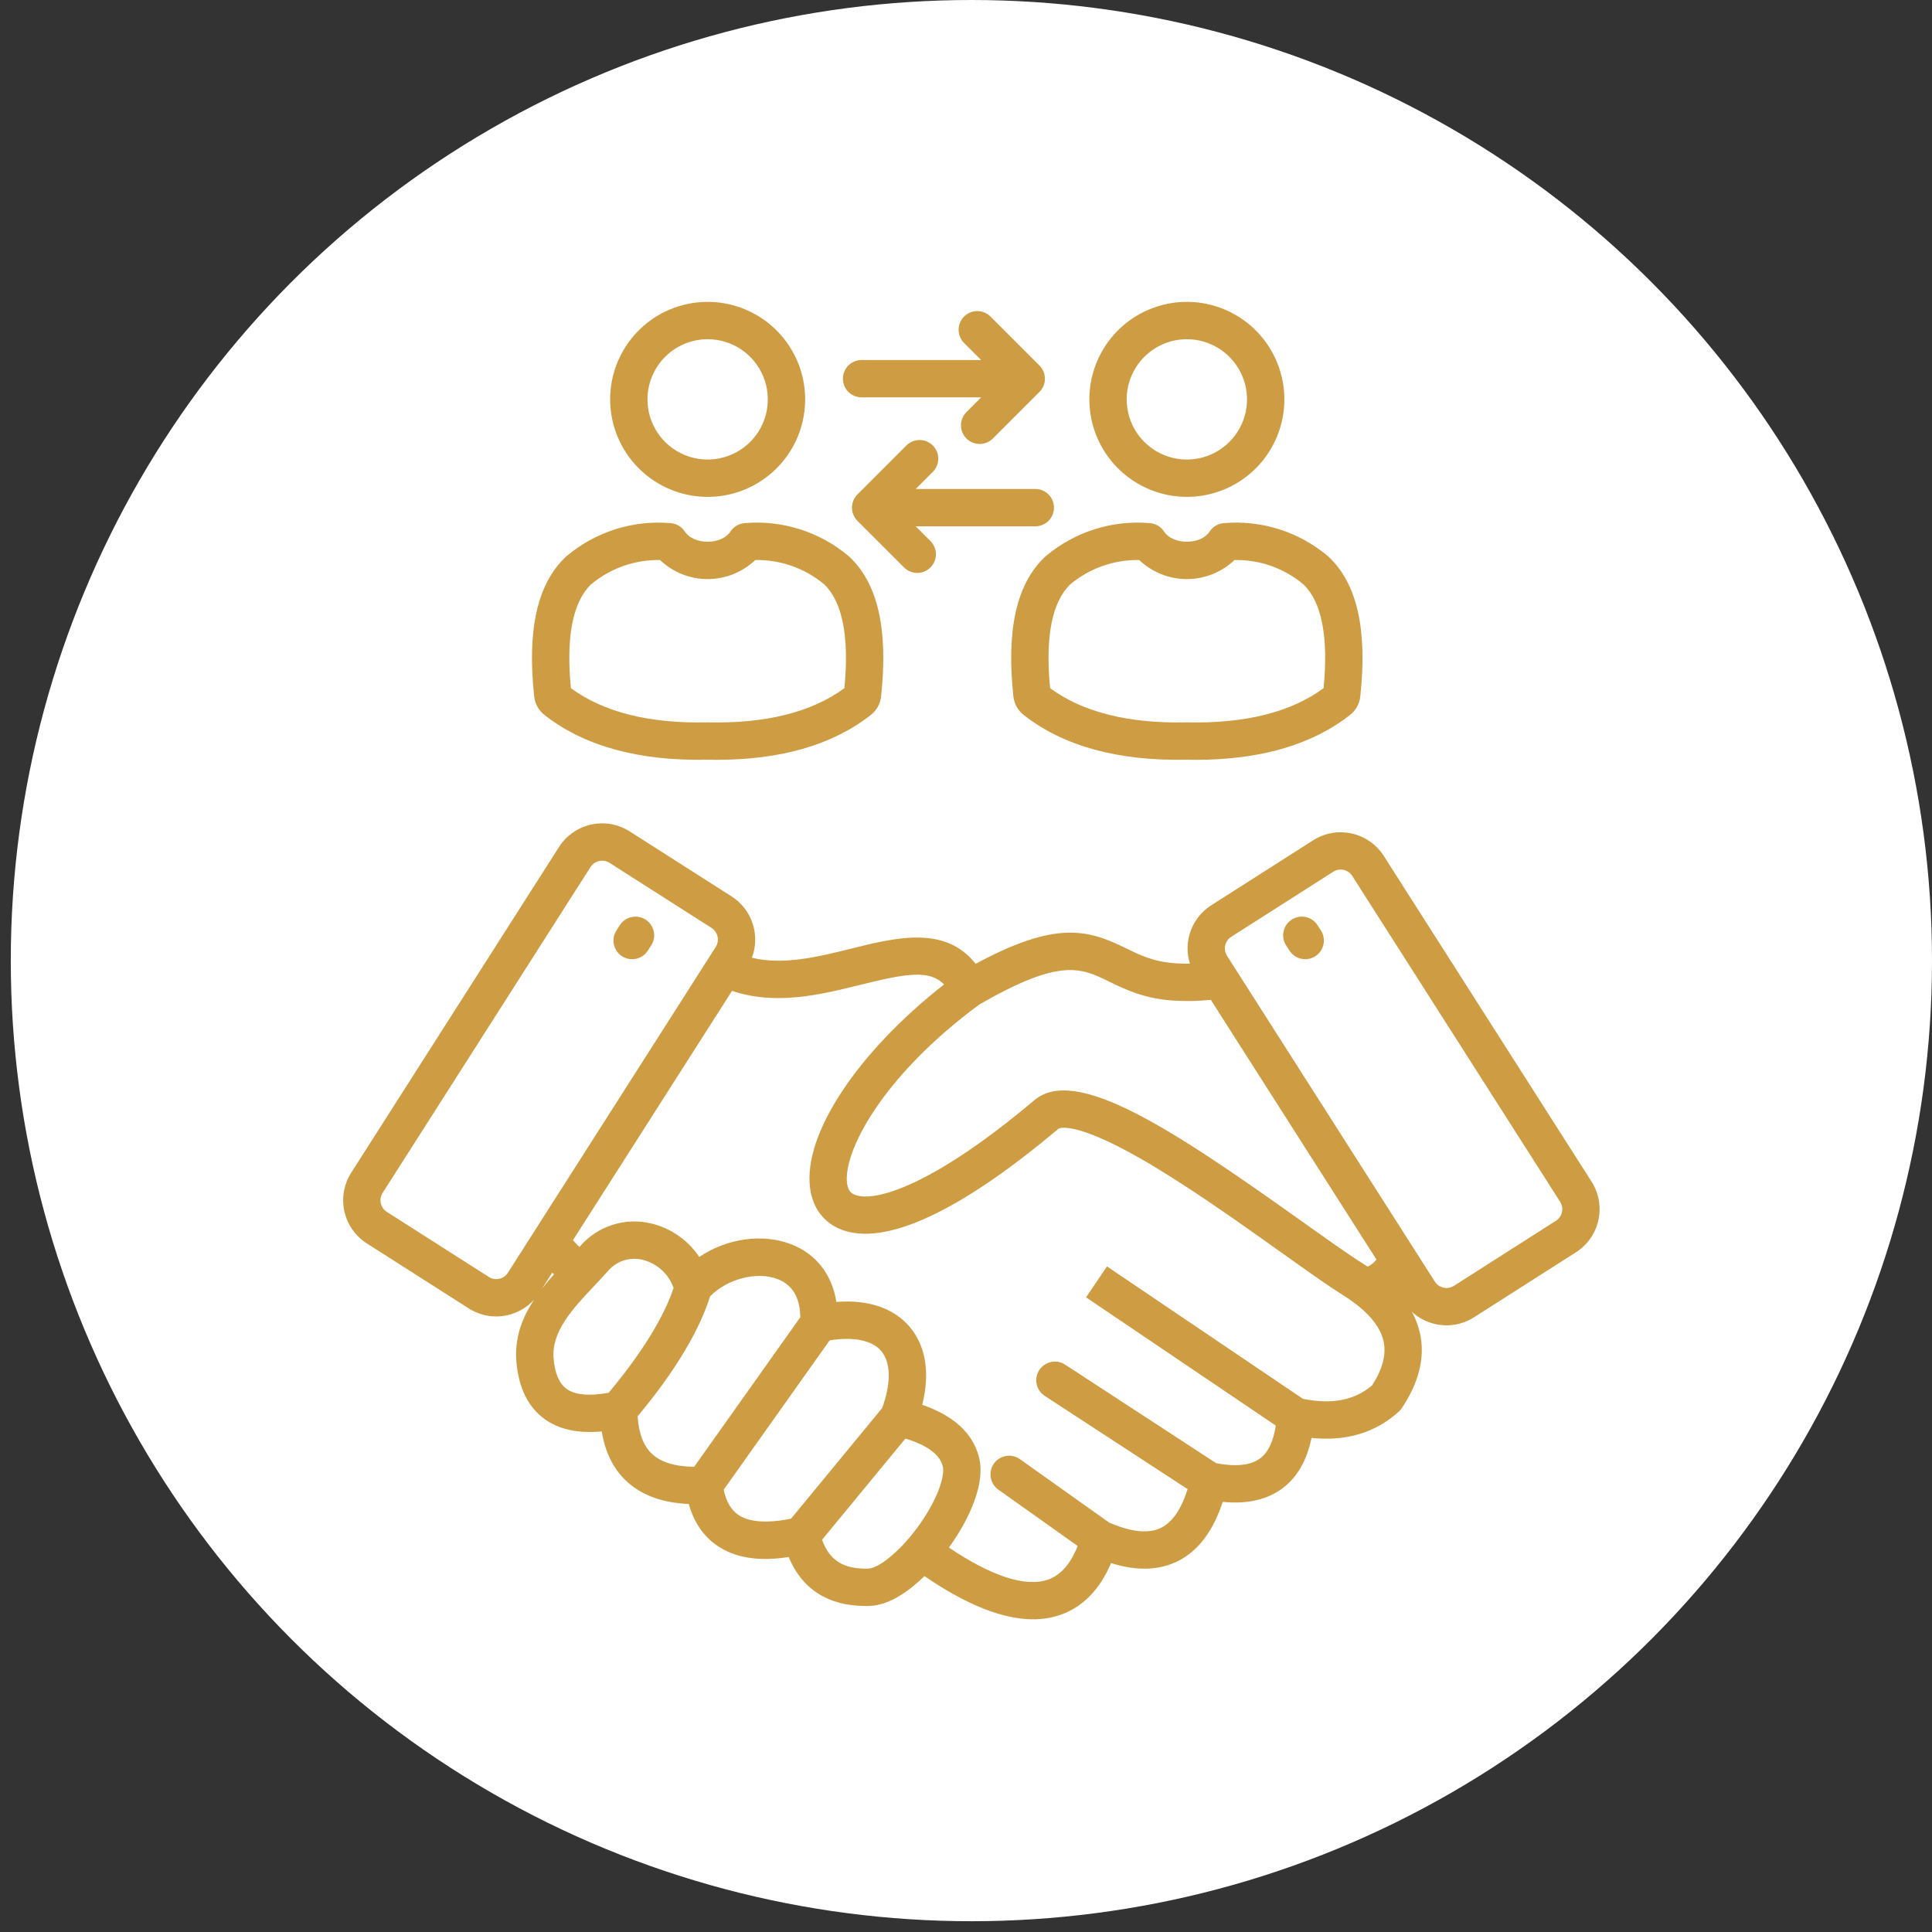 <svg xmlns="http://www.w3.org/2000/svg" width="133" height="133" viewBox="0 0 133 133" fill="none"><rect x="0" y="0" width="133" height="133" fill="#333333" stroke="none"/><circle cx="66.871" cy="66.129" r="66.129" fill="white"></circle><path d="M109.567 81.349L95.257 58.917C94.755 58.132 93.961 57.578 93.051 57.377C92.14 57.175 91.187 57.343 90.4 57.844L83.376 62.325C82.725 62.741 82.23 63.36 81.966 64.085C81.701 64.81 81.683 65.602 81.913 66.339C81.621 66.341 81.32 66.335 81.008 66.318C79.464 66.234 78.502 65.763 77.484 65.264C74.876 63.986 72.693 63.367 67.162 66.351C65.087 63.695 61.684 64.538 58.641 65.293C56.327 65.868 53.948 66.458 51.761 65.931C52.048 65.175 52.066 64.343 51.812 63.575C51.559 62.806 51.048 62.149 50.367 61.712L43.342 57.231C42.555 56.73 41.602 56.562 40.692 56.763C39.781 56.965 38.988 57.519 38.485 58.304L24.174 80.736C23.674 81.523 23.506 82.476 23.707 83.386C23.908 84.297 24.463 85.09 25.248 85.593L32.273 90.074C32.834 90.434 33.487 90.625 34.154 90.625C34.413 90.625 34.671 90.596 34.923 90.54C35.634 90.385 36.278 90.011 36.766 89.472C35.952 90.702 35.407 92.094 35.549 93.748C35.703 95.531 36.349 96.851 37.47 97.674C38.464 98.403 39.791 98.692 41.425 98.539C41.655 99.966 42.22 101.109 43.112 101.949C44.147 102.926 45.591 103.457 47.414 103.535C47.766 104.784 48.415 105.742 49.352 106.39C50.586 107.244 52.21 107.508 54.293 107.187C55.211 109.401 57.02 110.557 59.59 110.556C59.682 110.556 59.775 110.555 59.869 110.552C61.249 110.508 62.618 109.498 63.641 108.499C66.521 110.476 69.024 111.473 71.116 111.473C71.749 111.478 72.377 111.377 72.977 111.174C74.528 110.639 75.704 109.441 76.485 107.605C78.247 108.157 79.787 108.114 81.077 107.473C82.477 106.777 83.514 105.407 84.171 103.391C85.864 103.558 87.253 103.239 88.311 102.438C89.312 101.679 89.973 100.522 90.286 98.986C92.677 99.235 94.696 98.628 96.297 97.174C96.374 97.104 96.442 97.025 96.501 96.938C97.681 95.175 98.106 93.454 97.762 91.824C97.647 91.292 97.456 90.78 97.193 90.303C97.65 90.726 98.211 91.019 98.818 91.153C99.071 91.209 99.329 91.237 99.588 91.237C100.254 91.237 100.907 91.046 101.468 90.686L108.494 86.205C109.279 85.702 109.833 84.909 110.034 83.999C110.235 83.088 110.067 82.136 109.567 81.349ZM76.352 67.572C77.444 68.107 78.802 68.772 80.868 68.885C81.696 68.934 82.527 68.915 83.352 68.828L94.758 86.71C94.595 86.916 94.387 87.083 94.151 87.198C94.052 87.132 93.953 87.067 93.853 87.003C92.87 86.391 91.391 85.337 89.677 84.116C80.66 77.692 74.058 73.332 71.205 75.738C64.432 81.452 60.315 82.817 58.848 82.25C58.624 82.164 58.385 82.002 58.312 81.458C58.03 79.341 60.67 74.128 67.42 69.148C73.003 65.932 74.409 66.621 76.352 67.572V67.572ZM34.369 88.032C34.248 88.059 34.122 88.062 34 88.041C33.877 88.02 33.76 87.975 33.656 87.908L26.63 83.427C26.419 83.291 26.27 83.078 26.215 82.832C26.161 82.587 26.206 82.331 26.341 82.119L40.651 59.688C40.786 59.476 41 59.327 41.245 59.273C41.49 59.218 41.747 59.264 41.959 59.398L48.984 63.88C49.194 64.016 49.342 64.23 49.396 64.475C49.45 64.719 49.406 64.975 49.273 65.188L34.963 87.618C34.896 87.723 34.809 87.814 34.707 87.885C34.605 87.956 34.49 88.006 34.369 88.032ZM37.315 88.711L38.014 87.614C38.056 87.654 38.097 87.692 38.138 87.73C37.853 88.048 37.578 88.375 37.315 88.711ZM38.99 95.601C38.493 95.237 38.197 94.539 38.11 93.526C37.95 91.663 39.407 90.114 40.95 88.475C41.258 88.148 41.576 87.81 41.875 87.474C42.161 87.144 42.534 86.899 42.951 86.767C43.369 86.635 43.814 86.62 44.239 86.725C44.727 86.846 45.177 87.085 45.549 87.423C45.921 87.761 46.203 88.186 46.369 88.661C45.944 89.959 44.827 92.384 41.9 95.879C40.572 96.121 39.57 96.028 38.99 95.602V95.601ZM43.894 97.5C47.208 93.536 48.431 90.706 48.879 89.246C50.05 88.04 52.122 87.496 53.548 88.059C54.563 88.459 55.079 89.341 55.091 90.683L47.788 100.975C46.471 100.962 45.492 100.662 44.875 100.08C44.297 99.535 43.969 98.668 43.894 97.501V97.5ZM50.814 104.277C50.32 103.934 49.994 103.366 49.819 102.553L57.113 92.272C58.75 92.005 60.027 92.261 60.657 92.997C61.331 93.786 61.354 95.213 60.73 96.929C58.916 99.13 57.48 100.874 56.421 102.162C55.504 103.277 54.809 104.12 54.457 104.546C52.81 104.88 51.555 104.789 50.814 104.277V104.277ZM59.788 107.983C58.094 108.036 57.109 107.436 56.59 106C56.919 105.601 57.473 104.929 58.406 103.795C59.389 102.601 60.696 101.013 62.329 99.032C63.824 99.484 64.688 100.122 64.899 100.933C65.076 101.613 64.505 103.348 63.1 105.227C61.78 106.991 60.408 107.964 59.788 107.983V107.983ZM94.453 95.374C93.251 96.398 91.69 96.699 89.694 96.296L76.205 87.18L74.765 89.31L87.826 98.137C87.665 99.216 87.307 99.973 86.757 100.389C86.115 100.875 85.093 100.986 83.725 100.728L73.327 93.944C73.186 93.851 73.028 93.787 72.862 93.755C72.695 93.724 72.525 93.725 72.359 93.76C72.194 93.794 72.037 93.861 71.897 93.956C71.757 94.052 71.638 94.174 71.545 94.315C71.453 94.457 71.389 94.615 71.358 94.782C71.327 94.948 71.329 95.119 71.365 95.284C71.4 95.45 71.467 95.606 71.563 95.746C71.659 95.885 71.781 96.004 71.923 96.096L81.755 102.511C81.323 103.89 80.713 104.784 79.933 105.172C79.077 105.597 77.87 105.474 76.346 104.809L70.208 100.446C69.93 100.251 69.587 100.174 69.252 100.231C68.917 100.289 68.619 100.476 68.423 100.753C68.226 101.03 68.147 101.373 68.202 101.708C68.258 102.043 68.443 102.342 68.719 102.541L74.189 106.428C73.697 107.665 73.01 108.443 72.139 108.744C70.6 109.275 68.256 108.509 65.326 106.537C66.137 105.407 67.969 102.525 67.387 100.287C66.963 98.658 65.654 97.458 63.487 96.707C64.036 94.525 63.738 92.646 62.61 91.326C61.509 90.038 59.753 89.454 57.576 89.626C57.278 87.747 56.199 86.341 54.492 85.667C52.488 84.878 50.012 85.263 48.137 86.529C47.361 85.367 46.174 84.541 44.814 84.22C43.94 84.011 43.026 84.045 42.17 84.318C41.314 84.59 40.549 85.091 39.956 85.766C39.933 85.791 39.909 85.817 39.886 85.842C39.728 85.696 39.581 85.54 39.444 85.374L50.394 68.21C53.423 69.235 56.507 68.471 59.261 67.787C62.413 67.004 64.003 66.749 64.989 67.771C59.028 72.435 55.273 78.094 55.767 81.797C55.95 83.168 56.715 84.18 57.924 84.647C60.933 85.809 66.1 83.409 72.865 77.702C72.873 77.695 73.826 77.076 78.503 79.751C81.645 81.548 85.273 84.132 88.188 86.209C89.936 87.455 91.446 88.531 92.488 89.179C94.089 90.193 95.018 91.262 95.249 92.355C95.438 93.259 95.178 94.248 94.453 95.374V95.374ZM107.111 84.038L100.086 88.52C99.874 88.653 99.617 88.698 99.373 88.644C99.128 88.589 98.915 88.441 98.778 88.231L84.469 65.799C84.334 65.588 84.288 65.331 84.343 65.086C84.397 64.841 84.546 64.627 84.758 64.492L91.783 60.01C91.995 59.875 92.251 59.83 92.496 59.884C92.741 59.938 92.955 60.088 93.09 60.299L107.4 82.731C107.535 82.942 107.58 83.199 107.526 83.444C107.472 83.689 107.323 83.903 107.111 84.039V84.038ZM44.828 65.085L44.596 65.444C44.504 65.586 44.386 65.708 44.247 65.804C44.108 65.9 43.951 65.968 43.786 66.003C43.621 66.038 43.451 66.041 43.285 66.011C43.119 65.98 42.961 65.917 42.819 65.826C42.677 65.734 42.555 65.615 42.459 65.477C42.363 65.338 42.295 65.181 42.26 65.016C42.224 64.851 42.222 64.681 42.252 64.515C42.283 64.349 42.346 64.191 42.437 64.049L42.669 63.69C42.854 63.404 43.145 63.203 43.479 63.131C43.812 63.059 44.16 63.123 44.446 63.308C44.732 63.493 44.933 63.784 45.005 64.118C45.077 64.451 45.013 64.799 44.828 65.085ZM90.93 64.049C91.115 64.335 91.179 64.683 91.107 65.016C91.036 65.35 90.835 65.641 90.548 65.826C90.262 66.011 89.914 66.075 89.581 66.003C89.248 65.931 88.956 65.73 88.771 65.444L88.539 65.085C88.448 64.943 88.385 64.785 88.355 64.619C88.324 64.453 88.327 64.283 88.362 64.118C88.398 63.953 88.465 63.796 88.561 63.657C88.657 63.518 88.779 63.4 88.921 63.308C89.063 63.217 89.221 63.154 89.387 63.123C89.553 63.093 89.724 63.096 89.889 63.131C90.054 63.166 90.21 63.234 90.349 63.33C90.488 63.426 90.606 63.548 90.698 63.69L90.93 64.049ZM37.484 49.22C40.217 51.366 43.992 52.401 48.714 52.299C48.928 52.303 49.14 52.306 49.349 52.306C53.774 52.306 57.336 51.269 59.944 49.22C60.143 49.066 60.308 48.872 60.431 48.652C60.553 48.431 60.629 48.189 60.655 47.938C61.148 43.337 60.441 40.2 58.493 38.346C58.47 38.324 58.446 38.303 58.421 38.283C57.435 37.452 56.296 36.824 55.067 36.435C53.838 36.045 52.545 35.902 51.261 36.013C51.063 36.028 50.872 36.088 50.702 36.189C50.531 36.29 50.387 36.429 50.279 36.596C50 37.026 49.4 37.294 48.714 37.294C48.028 37.294 47.429 37.026 47.149 36.596C47.041 36.429 46.897 36.29 46.726 36.189C46.556 36.088 46.365 36.028 46.167 36.013C44.883 35.902 43.59 36.045 42.361 36.434C41.132 36.824 39.993 37.452 39.007 38.283C38.983 38.303 38.959 38.324 38.935 38.346C36.987 40.2 36.28 43.337 36.773 47.938C36.799 48.188 36.875 48.431 36.998 48.652C37.12 48.872 37.285 49.065 37.484 49.22ZM40.675 40.24C42.006 39.122 43.697 38.522 45.435 38.552C46.319 39.395 47.493 39.864 48.714 39.864C49.935 39.864 51.11 39.395 51.994 38.552C53.732 38.522 55.423 39.121 56.754 40.24C58.006 41.465 58.468 43.863 58.129 47.372C55.884 49.027 52.73 49.818 48.744 49.729H48.685C44.699 49.818 41.545 49.027 39.3 47.372C38.961 43.862 39.423 41.464 40.675 40.24ZM48.714 34.206C50.042 34.206 51.34 33.813 52.444 33.075C53.547 32.338 54.408 31.289 54.916 30.063C55.424 28.836 55.557 27.487 55.298 26.184C55.039 24.882 54.4 23.686 53.461 22.748C52.522 21.809 51.326 21.17 50.024 20.91C48.722 20.651 47.372 20.785 46.146 21.293C44.919 21.8 43.871 22.661 43.133 23.765C42.396 24.869 42.002 26.166 42.002 27.494C42.004 29.273 42.712 30.98 43.97 32.238C45.229 33.496 46.935 34.204 48.714 34.206ZM48.714 23.352C49.534 23.352 50.334 23.595 51.016 24.05C51.697 24.505 52.228 25.152 52.541 25.909C52.855 26.666 52.937 27.498 52.777 28.302C52.617 29.105 52.223 29.843 51.644 30.423C51.064 31.002 50.326 31.396 49.523 31.556C48.719 31.716 47.886 31.634 47.13 31.321C46.373 31.007 45.726 30.476 45.27 29.795C44.815 29.114 44.572 28.313 44.572 27.494C44.574 26.396 45.01 25.343 45.787 24.566C46.563 23.79 47.616 23.353 48.714 23.352ZM84.25 36.013C84.053 36.028 83.861 36.088 83.691 36.189C83.521 36.29 83.376 36.429 83.269 36.595C82.99 37.026 82.39 37.294 81.704 37.294C81.017 37.294 80.418 37.026 80.138 36.595C80.031 36.429 79.886 36.29 79.716 36.189C79.546 36.088 79.354 36.028 79.157 36.013C77.873 35.901 76.579 36.045 75.351 36.434C74.122 36.824 72.982 37.452 71.997 38.282C71.972 38.303 71.948 38.324 71.925 38.346C69.977 40.199 69.269 43.337 69.762 47.938C69.788 48.188 69.865 48.431 69.987 48.651C70.109 48.872 70.274 49.065 70.473 49.22C73.206 51.366 76.98 52.401 81.703 52.298C81.917 52.303 82.129 52.306 82.338 52.306C86.763 52.306 90.325 51.269 92.933 49.22C93.132 49.065 93.297 48.872 93.419 48.652C93.541 48.431 93.618 48.188 93.644 47.938C94.137 43.337 93.43 40.2 91.482 38.346C91.459 38.324 91.434 38.303 91.41 38.282C90.424 37.452 89.284 36.824 88.056 36.434C86.827 36.045 85.534 35.902 84.25 36.013ZM91.118 47.372C88.873 49.027 85.718 49.818 81.733 49.728H81.674C77.688 49.818 74.534 49.027 72.289 47.372C71.95 43.862 72.412 41.464 73.664 40.24C74.995 39.121 76.686 38.522 78.424 38.552C79.308 39.394 80.482 39.864 81.704 39.864C82.925 39.864 84.099 39.394 84.983 38.552C86.722 38.52 88.413 39.12 89.743 40.24C90.995 41.464 91.457 43.862 91.118 47.372ZM81.704 34.206C83.031 34.206 84.329 33.812 85.433 33.075C86.537 32.337 87.397 31.289 87.905 30.062C88.413 28.836 88.546 27.486 88.287 26.184C88.028 24.882 87.389 23.686 86.45 22.747C85.511 21.809 84.315 21.169 83.013 20.91C81.711 20.651 80.361 20.784 79.135 21.292C77.908 21.8 76.86 22.661 76.122 23.765C75.385 24.868 74.991 26.166 74.991 27.494C74.993 29.273 75.701 30.98 76.959 32.238C78.218 33.496 79.924 34.204 81.704 34.206ZM81.704 23.352C82.523 23.352 83.324 23.595 84.005 24.05C84.686 24.505 85.217 25.152 85.53 25.909C85.844 26.666 85.926 27.498 85.766 28.302C85.606 29.105 85.212 29.843 84.632 30.423C84.053 31.002 83.315 31.396 82.512 31.556C81.708 31.716 80.875 31.634 80.118 31.32C79.362 31.007 78.715 30.476 78.26 29.795C77.804 29.114 77.561 28.313 77.561 27.494C77.563 26.396 78 25.343 78.776 24.566C79.553 23.79 80.605 23.353 81.704 23.352ZM71.272 33.662C71.613 33.662 71.94 33.797 72.181 34.038C72.422 34.28 72.557 34.606 72.557 34.947C72.557 35.288 72.422 35.615 72.181 35.856C71.94 36.097 71.613 36.232 71.272 36.232H63.038L64.052 37.246C64.293 37.487 64.429 37.814 64.429 38.155C64.429 38.496 64.293 38.823 64.052 39.064C63.811 39.305 63.484 39.44 63.143 39.44C62.803 39.44 62.476 39.305 62.235 39.064L59.026 35.856C58.943 35.772 58.871 35.677 58.814 35.573C58.811 35.568 58.808 35.564 58.805 35.559C58.79 35.531 58.777 35.502 58.764 35.474C58.76 35.464 58.755 35.456 58.751 35.445C58.739 35.416 58.728 35.386 58.718 35.355C58.715 35.346 58.711 35.337 58.708 35.328C58.696 35.289 58.686 35.25 58.678 35.211L58.677 35.206C58.641 35.036 58.641 34.86 58.677 34.689C58.678 34.683 58.68 34.677 58.681 34.671C58.689 34.636 58.697 34.602 58.708 34.568C58.712 34.554 58.718 34.541 58.722 34.527C58.731 34.502 58.74 34.476 58.751 34.45C58.757 34.436 58.764 34.422 58.771 34.408C58.782 34.384 58.792 34.36 58.805 34.337C58.811 34.325 58.818 34.315 58.825 34.303C58.839 34.279 58.854 34.254 58.87 34.23C58.874 34.222 58.88 34.216 58.885 34.209C58.927 34.148 58.975 34.091 59.027 34.038L62.398 30.667C62.518 30.548 62.659 30.453 62.815 30.389C62.971 30.324 63.138 30.291 63.307 30.291C63.476 30.291 63.643 30.324 63.799 30.389C63.955 30.453 64.097 30.548 64.216 30.667C64.335 30.787 64.43 30.928 64.495 31.084C64.559 31.24 64.592 31.407 64.592 31.576C64.592 31.745 64.559 31.912 64.495 32.068C64.43 32.224 64.335 32.366 64.216 32.485L63.039 33.662H71.272ZM58.026 26.07C58.026 25.729 58.161 25.402 58.402 25.161C58.643 24.92 58.97 24.785 59.311 24.785H67.544L66.367 23.609C66.248 23.489 66.153 23.348 66.089 23.192C66.024 23.036 65.991 22.869 65.991 22.7C65.991 22.531 66.024 22.364 66.089 22.208C66.153 22.052 66.248 21.91 66.367 21.791C66.487 21.672 66.628 21.577 66.784 21.512C66.94 21.448 67.107 21.415 67.276 21.415C67.445 21.415 67.612 21.448 67.768 21.512C67.924 21.577 68.066 21.672 68.185 21.791L71.556 25.163C71.609 25.215 71.656 25.272 71.698 25.333C71.703 25.34 71.709 25.346 71.713 25.354C71.73 25.377 71.744 25.402 71.758 25.427C71.764 25.439 71.772 25.45 71.778 25.462C71.791 25.485 71.801 25.508 71.812 25.532C71.819 25.546 71.826 25.56 71.833 25.575C71.843 25.6 71.851 25.625 71.861 25.651C71.865 25.665 71.871 25.678 71.875 25.692C71.886 25.726 71.894 25.76 71.901 25.794C71.903 25.801 71.905 25.807 71.906 25.814C71.942 25.984 71.942 26.16 71.906 26.331V26.333C71.898 26.373 71.888 26.413 71.876 26.452C71.873 26.461 71.87 26.469 71.867 26.478C71.857 26.509 71.845 26.539 71.833 26.57C71.829 26.578 71.825 26.587 71.821 26.595C71.808 26.625 71.794 26.654 71.778 26.683L71.772 26.694C71.714 26.799 71.642 26.895 71.557 26.98L68.348 30.187C68.107 30.428 67.78 30.563 67.439 30.563C67.098 30.563 66.771 30.428 66.53 30.187C66.289 29.946 66.154 29.619 66.154 29.278C66.154 28.937 66.289 28.61 66.53 28.369L67.544 27.355H59.311C58.97 27.355 58.643 27.22 58.402 26.979C58.161 26.738 58.026 26.411 58.026 26.07Z" fill="#CE9D43"></path></svg>